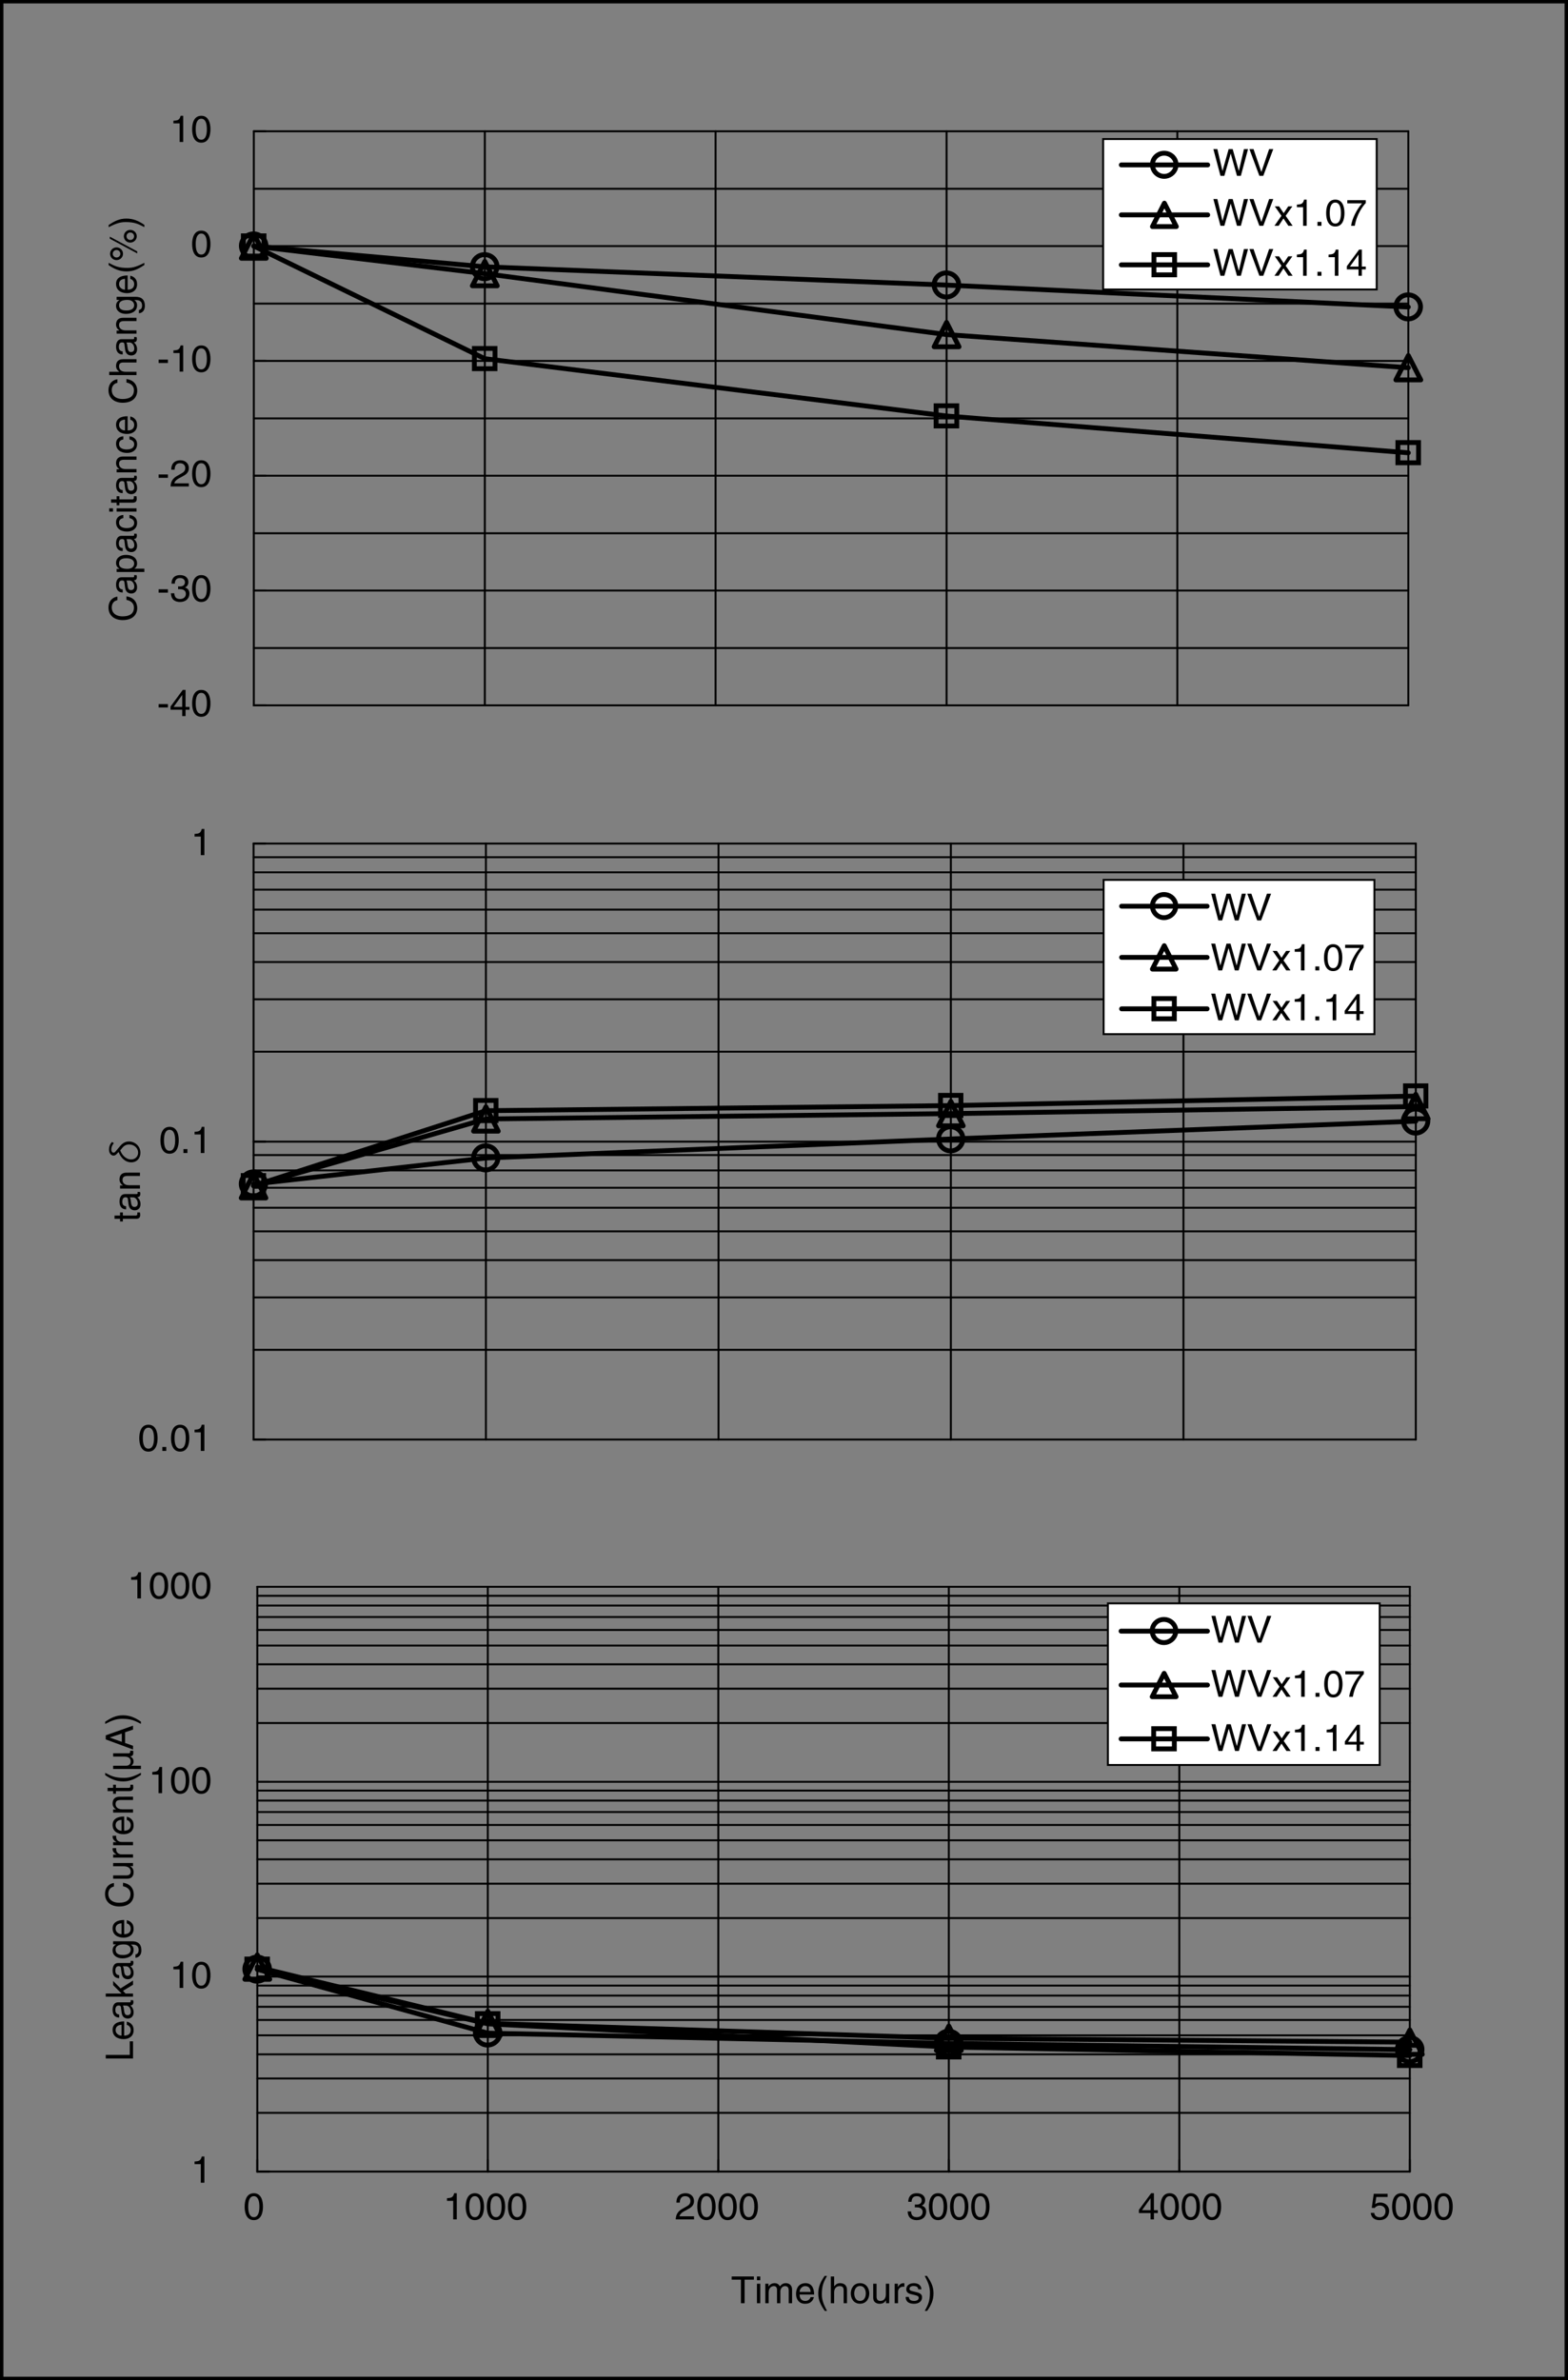 <?xml version="1.0" encoding="utf-8"?>
<!-- Generator: Adobe Illustrator 26.5.0, SVG Export Plug-In . SVG Version: 6.00 Build 0)  -->
<svg version="1.1" id="レイヤー_1" xmlns="http://www.w3.org/2000/svg" xmlns:xlink="http://www.w3.org/1999/xlink" x="0px"
	 y="0px" viewBox="0 0 278.905 423.291" style="enable-background:new 0 0 278.905 423.291;" xml:space="preserve">
<rect x="0" y="0" width="278.905" height="423.291" fill="#808080" stroke="none"/>
<style type="text/css">
	.st0{fill:none;stroke:#000000;stroke-width:0.344;stroke-linecap:round;stroke-linejoin:round;stroke-miterlimit:10;}
	.st1{fill:none;stroke:#000000;stroke-width:0.344;stroke-linecap:round;stroke-miterlimit:10;}
	.st2{fill:none;stroke:#000000;stroke-width:0.863;stroke-linecap:round;stroke-linejoin:round;stroke-miterlimit:10;}
	.st3{fill:none;stroke:#000000;stroke-width:0.863;stroke-linecap:round;stroke-miterlimit:10;}
	.st4{fill:#FFFFFF;}
	.st5{fill:none;stroke:#000000;stroke-width:0.609;}
</style>
<line class="st0" x1="45.147" y1="115.253" x2="250.504" y2="115.253"/>
<line class="st0" x1="45.147" y1="94.834" x2="250.504" y2="94.834"/>
<line class="st0" x1="45.147" y1="74.414" x2="250.504" y2="74.414"/>
<line class="st0" x1="45.147" y1="53.995" x2="250.504" y2="53.995"/>
<line class="st0" x1="45.147" y1="33.575" x2="250.504" y2="33.575"/>
<line class="st0" x1="45.147" y1="125.44" x2="250.504" y2="125.44"/>
<line class="st0" x1="45.147" y1="105.022" x2="250.504" y2="105.022"/>
<line class="st0" x1="45.147" y1="84.602" x2="250.504" y2="84.602"/>
<line class="st0" x1="45.147" y1="64.183" x2="250.504" y2="64.183"/>
<line class="st0" x1="45.147" y1="43.763" x2="250.504" y2="43.763"/>
<line class="st0" x1="45.147" y1="23.345" x2="250.504" y2="23.345"/>
<line class="st0" x1="86.236" y1="23.345" x2="86.236" y2="125.44"/>
<line class="st0" x1="127.281" y1="23.345" x2="127.281" y2="125.44"/>
<line class="st0" x1="168.37" y1="23.345" x2="168.37" y2="125.44"/>
<line class="st0" x1="209.415" y1="23.345" x2="209.415" y2="125.44"/>
<line class="st0" x1="250.504" y1="23.345" x2="250.504" y2="125.44"/>
<polyline class="st1" points="45.147,23.344 45.147,125.44 47.272,125.44 "/>
<line class="st1" x1="45.147" y1="105.022" x2="47.272" y2="105.022"/>
<line class="st1" x1="45.147" y1="84.602" x2="47.272" y2="84.602"/>
<line class="st1" x1="45.147" y1="64.183" x2="47.272" y2="64.183"/>
<line class="st1" x1="45.147" y1="43.763" x2="47.272" y2="43.763"/>
<line class="st1" x1="45.147" y1="23.344" x2="47.272" y2="23.344"/>
<polyline class="st2" points="45.147,43.763 86.236,47.449 168.37,50.7 250.504,54.602 "/>
<polyline class="st2" points="45.147,43.763 86.236,48.663 168.37,59.501 250.504,65.398 "/>
<polyline class="st2" points="45.147,43.763 86.236,63.792 168.37,73.982 250.504,80.527 "/>
<path class="st2" d="M47.316,43.721c0-1.171-1.018-2.126-2.214-2.126c-1.196,0-2.17,0.955-2.17,2.126c0,1.17,0.974,2.167,2.17,2.167
	C46.298,45.889,47.316,44.891,47.316,43.721z"/>
<path class="st2" d="M88.406,47.406c0-1.17-1.019-2.125-2.214-2.125c-1.196,0-2.17,0.955-2.17,2.125c0,1.17,0.974,2.166,2.17,2.166
	C87.387,49.572,88.406,48.576,88.406,47.406z"/>
<path class="st2" d="M170.538,50.657c0-1.171-1.017-2.125-2.213-2.125c-1.196,0-2.171,0.954-2.171,2.125
	c0,1.169,0.975,2.167,2.171,2.167C169.521,52.825,170.538,51.826,170.538,50.657z"/>
<path class="st2" d="M252.674,54.559c0-1.171-1.018-2.126-2.214-2.126c-1.195,0-2.169,0.955-2.169,2.126
	c0,1.17,0.974,2.167,2.169,2.167C251.655,56.727,252.674,55.73,252.674,54.559z"/>
<polygon class="st2" points="45.147,41.595 47.361,45.931 42.933,45.931 "/>
<polygon class="st2" points="86.236,46.495 88.45,50.83 84.022,50.83 "/>
<polygon class="st2" points="168.37,57.334 170.584,61.669 166.155,61.669 "/>
<polygon class="st2" points="250.504,63.229 252.717,67.565 248.29,67.565 "/>
<path class="st3" d="M84.377,65.571h3.675v-3.599h-3.675V65.571z M166.51,75.759h3.675V72.16h-3.675V75.759z M248.645,82.306h3.675
	v-3.599h-3.675V82.306z M43.287,45.542h3.675v-3.599h-3.675V45.542z"/>
<rect x="196.263" y="24.775" class="st4" width="48.617" height="26.705"/>
<rect x="196.22" y="24.732" class="st1" width="48.659" height="26.749"/>
<line class="st2" x1="199.453" y1="29.328" x2="214.816" y2="29.328"/>
<path class="st2" d="M209.194,29.284c0-1.128-0.974-2.038-2.125-2.038c-1.151,0-2.081,0.91-2.081,2.038
	c0,1.127,0.93,2.08,2.081,2.08C208.219,31.364,209.194,30.411,209.194,29.284z"/>
<line class="st2" x1="199.453" y1="38.215" x2="214.816" y2="38.215"/>
<polygon class="st2" points="207.113,36.133 209.238,40.295 204.987,40.295 "/>
<line class="st2" x1="199.453" y1="47.102" x2="214.816" y2="47.102"/>
<rect x="205.253" y="45.282" class="st3" width="3.675" height="3.597"/>
<line class="st1" x1="45.103" y1="240.059" x2="251.832" y2="240.059"/>
<line class="st1" x1="45.103" y1="230.739" x2="251.832" y2="230.739"/>
<line class="st1" x1="45.103" y1="224.106" x2="251.832" y2="224.106"/>
<line class="st1" x1="45.103" y1="218.991" x2="251.832" y2="218.991"/>
<line class="st1" x1="45.103" y1="214.785" x2="251.832" y2="214.785"/>
<line class="st1" x1="45.103" y1="211.23" x2="251.832" y2="211.23"/>
<line class="st1" x1="45.103" y1="208.152" x2="251.832" y2="208.152"/>
<line class="st1" x1="45.103" y1="205.419" x2="251.832" y2="205.419"/>
<line class="st1" x1="45.103" y1="187.039" x2="251.832" y2="187.039"/>
<line class="st1" x1="45.103" y1="177.719" x2="251.832" y2="177.719"/>
<line class="st1" x1="45.103" y1="171.089" x2="251.832" y2="171.089"/>
<line class="st1" x1="45.103" y1="165.974" x2="251.832" y2="165.974"/>
<line class="st1" x1="45.103" y1="161.768" x2="251.832" y2="161.768"/>
<line class="st1" x1="45.103" y1="158.215" x2="251.832" y2="158.215"/>
<line class="st1" x1="45.103" y1="155.138" x2="251.832" y2="155.138"/>
<line class="st1" x1="45.103" y1="152.45" x2="251.832" y2="152.45"/>
<line class="st1" x1="45.103" y1="256.013" x2="251.832" y2="256.013"/>
<line class="st1" x1="45.103" y1="203.036" x2="251.832" y2="203.036"/>
<line class="st1" x1="45.103" y1="150.022" x2="251.832" y2="150.022"/>
<line class="st1" x1="86.432" y1="150.022" x2="86.432" y2="256.013"/>
<line class="st1" x1="127.802" y1="150.022" x2="127.802" y2="256.013"/>
<line class="st1" x1="169.131" y1="150.022" x2="169.131" y2="256.013"/>
<line class="st1" x1="210.505" y1="150.022" x2="210.505" y2="256.013"/>
<line class="st1" x1="251.832" y1="150.022" x2="251.832" y2="256.013"/>
<polyline class="st1" points="45.103,150.022 45.103,256.013 47.206,256.013 "/>
<line class="st1" x1="45.103" y1="203.036" x2="47.206" y2="203.036"/>
<line class="st1" x1="45.103" y1="150.022" x2="47.206" y2="150.022"/>
<polyline class="st2" points="45.103,210.578 86.432,205.941 169.131,202.558 251.832,199.393 "/>
<polyline class="st2" points="45.103,210.882 86.432,199.004 169.131,198.05 251.832,196.793 "/>
<polyline class="st2" points="45.103,210.882 86.432,197.53 169.131,196.62 251.832,194.928 "/>
<path class="st2" d="M47.25,210.535c0-1.169-1.009-2.123-2.192-2.123s-2.148,0.954-2.148,2.123c0,1.172,0.965,2.17,2.148,2.17
	S47.25,211.707,47.25,210.535z"/>
<path class="st2" d="M88.578,205.898c0-1.17-1.008-2.125-2.191-2.125c-1.183,0-2.149,0.955-2.149,2.125s0.966,2.167,2.149,2.167
	C87.57,208.065,88.578,207.068,88.578,205.898z"/>
<path class="st2" d="M171.279,202.516c0-1.17-1.008-2.124-2.191-2.124s-2.148,0.954-2.148,2.124s0.964,2.169,2.148,2.169
	S171.279,203.686,171.279,202.516z"/>
<path class="st2" d="M253.98,199.351c0-1.17-1.009-2.124-2.192-2.124s-2.148,0.954-2.148,2.124c0,1.171,0.965,2.167,2.148,2.167
	S253.98,200.522,253.98,199.351z"/>
<polygon class="st2" points="45.103,208.716 47.294,213.052 42.911,213.052 "/>
<polygon class="st2" points="86.432,196.835 88.622,201.171 84.238,201.171 "/>
<polygon class="st2" points="169.131,195.883 171.323,200.219 166.94,200.219 "/>
<polygon class="st2" points="251.832,194.624 254.022,198.962 249.64,198.962 "/>
<path class="st3" d="M84.59,199.307h3.638v-3.597H84.59V199.307z M167.29,198.397h3.638V194.8h-3.638V198.397z M249.992,196.707
	h3.637v-3.599h-3.637V196.707z M43.263,212.661h3.637v-3.599h-3.637V212.661z"/>
<rect x="196.347" y="156.525" class="st4" width="48.122" height="27.394"/>
<rect x="196.304" y="156.481" class="st1" width="48.165" height="27.438"/>
<line class="st2" x1="199.503" y1="161.162" x2="214.712" y2="161.162"/>
<path class="st2" d="M209.145,161.119c0-1.127-0.965-2.036-2.104-2.036c-1.141,0-2.06,0.91-2.06,2.036c0,1.128,0.919,2.08,2.06,2.08
	C208.181,163.199,209.145,162.247,209.145,161.119z"/>
<line class="st2" x1="199.503" y1="170.265" x2="214.712" y2="170.265"/>
<polygon class="st2" points="207.086,168.184 209.189,172.346 204.981,172.346 "/>
<line class="st2" x1="199.503" y1="179.412" x2="214.712" y2="179.412"/>
<rect x="205.245" y="177.59" class="st3" width="3.637" height="3.597"/>
<line class="st1" x1="45.767" y1="375.755" x2="250.77" y2="375.755"/>
<line class="st1" x1="45.767" y1="369.64" x2="250.77" y2="369.64"/>
<line class="st1" x1="45.767" y1="365.35" x2="250.77" y2="365.35"/>
<line class="st1" x1="45.767" y1="361.968" x2="250.77" y2="361.968"/>
<line class="st1" x1="45.767" y1="359.238" x2="250.77" y2="359.238"/>
<line class="st1" x1="45.767" y1="356.896" x2="250.77" y2="356.896"/>
<line class="st1" x1="45.767" y1="354.902" x2="250.77" y2="354.902"/>
<line class="st1" x1="45.767" y1="353.125" x2="250.77" y2="353.125"/>
<line class="st1" x1="45.767" y1="341.116" x2="250.77" y2="341.116"/>
<line class="st1" x1="45.767" y1="335.003" x2="250.77" y2="335.003"/>
<line class="st1" x1="45.767" y1="330.668" x2="250.77" y2="330.668"/>
<line class="st1" x1="45.767" y1="327.287" x2="250.77" y2="327.287"/>
<line class="st1" x1="45.767" y1="324.555" x2="250.77" y2="324.555"/>
<line class="st1" x1="45.767" y1="322.257" x2="250.77" y2="322.257"/>
<line class="st1" x1="45.767" y1="320.22" x2="250.77" y2="320.22"/>
<line class="st1" x1="45.767" y1="318.442" x2="250.77" y2="318.442"/>
<line class="st1" x1="45.767" y1="306.433" x2="250.77" y2="306.433"/>
<line class="st1" x1="45.767" y1="300.32" x2="250.77" y2="300.32"/>
<line class="st1" x1="45.767" y1="295.985" x2="250.77" y2="295.985"/>
<line class="st1" x1="45.767" y1="292.647" x2="250.77" y2="292.647"/>
<line class="st1" x1="45.767" y1="289.873" x2="250.77" y2="289.873"/>
<line class="st1" x1="45.767" y1="287.575" x2="250.77" y2="287.575"/>
<line class="st1" x1="45.767" y1="285.536" x2="250.77" y2="285.536"/>
<line class="st1" x1="45.767" y1="283.803" x2="250.77" y2="283.803"/>
<line class="st1" x1="45.767" y1="351.52" x2="250.77" y2="351.52"/>
<line class="st1" x1="45.767" y1="316.881" x2="250.77" y2="316.881"/>
<line class="st1" x1="45.767" y1="282.199" x2="250.77" y2="282.199"/>
<line class="st1" x1="86.767" y1="282.199" x2="86.767" y2="386.201"/>
<line class="st1" x1="127.768" y1="282.199" x2="127.768" y2="386.201"/>
<line class="st1" x1="168.768" y1="282.199" x2="168.768" y2="386.201"/>
<line class="st1" x1="209.769" y1="282.199" x2="209.769" y2="386.201"/>
<line class="st1" x1="250.77" y1="282.199" x2="250.77" y2="386.201"/>
<polyline class="st1" points="45.767,282.199 45.767,386.201 47.892,386.201 "/>
<line class="st1" x1="45.767" y1="351.52" x2="47.892" y2="351.52"/>
<line class="st1" x1="45.767" y1="316.881" x2="47.892" y2="316.881"/>
<line class="st1" x1="45.767" y1="282.199" x2="47.892" y2="282.199"/>
<line class="st1" x1="45.767" y1="386.201" x2="250.77" y2="386.201"/>
<line class="st1" x1="45.767" y1="386.201" x2="45.767" y2="384.122"/>
<line class="st1" x1="86.767" y1="386.201" x2="86.767" y2="384.122"/>
<line class="st1" x1="127.768" y1="386.201" x2="127.768" y2="384.122"/>
<line class="st1" x1="168.768" y1="386.201" x2="168.768" y2="384.122"/>
<line class="st1" x1="209.769" y1="386.201" x2="209.769" y2="384.122"/>
<line class="st1" x1="250.77" y1="386.201" x2="250.77" y2="384.122"/>
<polyline class="st2" points="45.767,350.221 86.767,361.579 168.768,363.399 250.77,364.525 "/>
<polyline class="st2" points="45.767,349.829 86.767,359.845 168.768,362.489 250.77,363.183 "/>
<polyline class="st2" points="45.767,350.221 86.767,359.931 168.768,364.051 250.77,365.568 "/>
<path class="st2" d="M47.935,350.177c0-1.17-1.017-2.125-2.213-2.125c-1.196,0-2.171,0.955-2.171,2.125
	c0,1.17,0.975,2.167,2.171,2.167C46.918,352.344,47.935,351.347,47.935,350.177z"/>
<path class="st2" d="M88.937,361.535c0-1.171-1.018-2.125-2.215-2.125c-1.194,0-2.168,0.954-2.168,2.125
	c0,1.17,0.974,2.167,2.168,2.167C87.919,363.703,88.937,362.705,88.937,361.535z"/>
<path class="st2" d="M170.938,363.357c0-1.171-1.019-2.125-2.214-2.125c-1.196,0-2.17,0.954-2.17,2.125
	c0,1.168,0.974,2.167,2.17,2.167C169.92,365.524,170.938,364.525,170.938,363.357z"/>
<path class="st2" d="M252.939,364.482c0-1.17-1.02-2.124-2.215-2.124c-1.195,0-2.169,0.954-2.169,2.124
	c0,1.171,0.974,2.169,2.169,2.169C251.919,366.651,252.939,365.654,252.939,364.482z"/>
<polygon class="st2" points="45.767,347.662 47.979,351.998 43.551,351.998 "/>
<polygon class="st2" points="86.767,357.677 88.98,362.012 84.554,362.012 "/>
<polygon class="st2" points="168.768,360.322 170.983,364.658 166.555,364.658 "/>
<polygon class="st2" points="250.77,361.015 252.984,365.35 248.556,365.35 "/>
<path class="st3" d="M84.907,361.708h3.675v-3.599h-3.675V361.708z M166.909,365.827h3.675v-3.597h-3.675V365.827z M248.91,367.345
	h3.675v-3.598h-3.675V367.345z M43.907,351.998h3.675V348.4h-3.675V351.998z"/>
<rect x="197.106" y="285.191" class="st4" width="48.306" height="28.7"/>
<rect x="197.06" y="285.147" class="st1" width="48.351" height="28.743"/>
<line class="st2" x1="199.408" y1="290.089" x2="214.773" y2="290.089"/>
<path class="st2" d="M209.149,290.045c0-1.127-0.974-2.038-2.125-2.038s-2.081,0.911-2.081,2.038c0,1.127,0.93,2.08,2.081,2.08
	S209.149,291.172,209.149,290.045z"/>
<line class="st2" x1="199.408" y1="299.67" x2="214.773" y2="299.67"/>
<polygon class="st2" points="207.068,297.588 209.194,301.752 204.943,301.752 "/>
<line class="st2" x1="199.408" y1="309.251" x2="214.773" y2="309.251"/>
<rect x="205.207" y="307.431" class="st3" width="3.675" height="3.597"/>
<g>
	<path d="M20.886,106.729c-0.852,0.179-1.007,0.874-1.007,1.331c0,0.861,0.649,1.556,1.926,1.556c1.143,0,2.021-0.397,2.021-1.576
		c0-0.417-0.203-1.139-1.332-1.357v-0.623c1.832,0.265,1.913,1.722,1.913,2.08c0,1.079-0.716,2.139-2.582,2.139
		c-1.494,0-2.528-0.834-2.528-2.218c0-1.225,0.777-1.861,1.588-1.954V106.729z"/>
	<path d="M21.819,105.377c-0.845-0.026-1.176-0.576-1.176-1.43c0-0.278,0.081-1.285,0.987-1.285h2.035
		c0.149,0,0.209-0.073,0.209-0.192c0-0.053-0.013-0.125-0.027-0.192h0.433c0.027,0.099,0.067,0.186,0.067,0.318
		c0,0.517-0.27,0.596-0.541,0.616c0.25,0.225,0.575,0.576,0.575,1.252c0,0.636-0.413,1.086-1.021,1.086
		c-0.297,0-0.987-0.086-1.108-1.053l-0.122-0.96c-0.014-0.139-0.068-0.305-0.419-0.305c-0.372,0-0.574,0.265-0.574,0.814
		c0,0.662,0.412,0.755,0.683,0.795V105.377z M22.475,103.245c0.074,0.093,0.128,0.238,0.223,0.96
		c0.041,0.285,0.128,0.742,0.574,0.742c0.385,0,0.615-0.192,0.615-0.629c0-0.543-0.358-1.073-0.832-1.073H22.475z"/>
	<path d="M20.744,101.721v-0.549h0.5v-0.013c-0.203-0.139-0.602-0.404-0.602-1.033c0-0.92,0.771-1.444,1.764-1.444
		c0.845,0,1.974,0.344,1.974,1.523c0,0.463-0.223,0.768-0.473,0.92v0.013h1.771v0.583H20.744z M23.867,100.218
		c0-0.636-0.588-0.934-1.366-0.934c-0.453,0-1.325,0.046-1.325,0.947c0,0.841,0.926,0.934,1.5,0.934
		C23.617,101.165,23.867,100.589,23.867,100.218z"/>
	<path d="M21.819,98.012c-0.845-0.026-1.176-0.576-1.176-1.43c0-0.278,0.081-1.285,0.987-1.285h2.035
		c0.149,0,0.209-0.073,0.209-0.192c0-0.053-0.013-0.125-0.027-0.192h0.433c0.027,0.099,0.067,0.186,0.067,0.318
		c0,0.517-0.27,0.596-0.541,0.616c0.25,0.225,0.575,0.576,0.575,1.252c0,0.636-0.413,1.086-1.021,1.086
		c-0.297,0-0.987-0.086-1.108-1.053l-0.122-0.96c-0.014-0.139-0.068-0.305-0.419-0.305c-0.372,0-0.574,0.265-0.574,0.814
		c0,0.662,0.412,0.755,0.683,0.795V98.012z M22.475,95.88c0.074,0.093,0.128,0.238,0.223,0.96c0.041,0.285,0.128,0.742,0.574,0.742
		c0.385,0,0.615-0.192,0.615-0.629c0-0.543-0.358-1.073-0.832-1.073H22.475z"/>
	<path d="M21.934,92.144c-0.473,0.073-0.757,0.331-0.757,0.821c0,0.722,0.703,0.954,1.332,0.954c0.608,0,1.359-0.146,1.359-0.947
		c0-0.391-0.298-0.729-0.838-0.828v-0.563c0.561,0.06,1.352,0.397,1.352,1.411c0,0.973-0.75,1.549-1.771,1.549
		c-1.095,0-1.967-0.517-1.967-1.662c0-0.907,0.676-1.251,1.291-1.298V92.144z"/>
	<path d="M20.102,90.985h-0.676v-0.583h0.676V90.985z M24.279,90.402v0.583h-3.535v-0.583H24.279z"/>
	<path d="M21.237,88.813h2.298c0.277,0,0.277-0.232,0.277-0.351v-0.206h0.466c0.021,0.212,0.047,0.377,0.047,0.438
		c0,0.576-0.331,0.702-0.757,0.702h-2.332v0.47h-0.493v-0.47h-0.987v-0.583h0.987v-0.557h0.493V88.813z"/>
	<path d="M21.819,87.706c-0.845-0.026-1.176-0.576-1.176-1.43c0-0.278,0.081-1.285,0.987-1.285h2.035
		c0.149,0,0.209-0.073,0.209-0.192c0-0.053-0.013-0.125-0.027-0.192h0.433c0.027,0.099,0.067,0.186,0.067,0.318
		c0,0.517-0.27,0.596-0.541,0.616c0.25,0.225,0.575,0.576,0.575,1.252c0,0.636-0.413,1.086-1.021,1.086
		c-0.297,0-0.987-0.086-1.108-1.053l-0.122-0.96c-0.014-0.139-0.068-0.305-0.419-0.305c-0.372,0-0.574,0.265-0.574,0.814
		c0,0.662,0.412,0.755,0.683,0.795V87.706z M22.475,85.574c0.074,0.093,0.128,0.238,0.223,0.96c0.041,0.285,0.128,0.742,0.574,0.742
		c0.385,0,0.615-0.192,0.615-0.629c0-0.543-0.358-1.073-0.832-1.073H22.475z"/>
	<path d="M24.279,81.183v0.583h-2.177c-0.615,0-0.926,0.172-0.926,0.742c0,0.331,0.216,0.914,1.176,0.914h1.926v0.583h-3.535v-0.549
		h0.5v-0.013c-0.189-0.126-0.602-0.451-0.602-1.046c0-0.537,0.223-1.212,1.23-1.212H24.279z"/>
	<path d="M21.934,78.156c-0.473,0.073-0.757,0.331-0.757,0.821c0,0.722,0.703,0.954,1.332,0.954c0.608,0,1.359-0.146,1.359-0.947
		c0-0.391-0.298-0.729-0.838-0.828v-0.563c0.561,0.06,1.352,0.397,1.352,1.411c0,0.973-0.75,1.549-1.771,1.549
		c-1.095,0-1.967-0.517-1.967-1.662c0-0.907,0.676-1.251,1.291-1.298V78.156z"/>
	<path d="M23.171,74.069c0.169,0.02,0.669,0.179,0.966,0.616c0.108,0.159,0.244,0.384,0.244,0.94c0,0.974-0.75,1.55-1.771,1.55
		c-1.095,0-1.967-0.517-1.967-1.663c0-1,0.811-1.49,2.062-1.49v2.53c0.737,0,1.163-0.338,1.163-1.007
		c0-0.55-0.433-0.874-0.696-0.894V74.069z M22.231,74.626c-0.547,0.033-1.054,0.258-1.054,0.967c0,0.537,0.507,0.96,1.054,0.96
		V74.626z"/>
	<path d="M20.886,68.075c-0.852,0.179-1.007,0.874-1.007,1.331c0,0.861,0.649,1.556,1.926,1.556c1.143,0,2.021-0.397,2.021-1.576
		c0-0.417-0.203-1.139-1.332-1.357v-0.623c1.832,0.265,1.913,1.722,1.913,2.08c0,1.079-0.716,2.139-2.582,2.139
		c-1.494,0-2.528-0.834-2.528-2.218c0-1.225,0.777-1.861,1.588-1.954V68.075z"/>
	<path d="M24.279,63.882v0.583h-2.312c-0.479,0-0.791,0.133-0.791,0.689c0,0.477,0.284,0.967,1.176,0.967h1.926v0.583h-4.854v-0.583
		h1.792v-0.013c-0.223-0.166-0.575-0.457-0.575-1.013c0-0.537,0.223-1.212,1.23-1.212H24.279z"/>
	<path d="M21.819,63.041c-0.845-0.026-1.176-0.576-1.176-1.43c0-0.278,0.081-1.285,0.987-1.285h2.035
		c0.149,0,0.209-0.073,0.209-0.192c0-0.053-0.013-0.126-0.027-0.192h0.433c0.027,0.099,0.067,0.186,0.067,0.318
		c0,0.517-0.27,0.596-0.541,0.616c0.25,0.225,0.575,0.576,0.575,1.251c0,0.636-0.413,1.086-1.021,1.086
		c-0.297,0-0.987-0.086-1.108-1.053L22.13,61.2c-0.014-0.139-0.068-0.305-0.419-0.305c-0.372,0-0.574,0.265-0.574,0.814
		c0,0.662,0.412,0.755,0.683,0.795V63.041z M22.475,60.908c0.074,0.093,0.128,0.238,0.223,0.96c0.041,0.285,0.128,0.742,0.574,0.742
		c0.385,0,0.615-0.192,0.615-0.629c0-0.543-0.358-1.073-0.832-1.073H22.475z"/>
	<path d="M24.279,56.517V57.1h-2.177c-0.615,0-0.926,0.172-0.926,0.742c0,0.331,0.216,0.914,1.176,0.914h1.926v0.583h-3.535v-0.549
		h0.5v-0.013c-0.189-0.126-0.602-0.451-0.602-1.046c0-0.537,0.223-1.212,1.23-1.212H24.279z"/>
	<path d="M23.989,52.781c0.507,0,1.778,0.007,1.778,1.609c0,0.411-0.115,1.212-1.055,1.325v-0.583
		c0.561-0.106,0.561-0.643,0.561-0.781c0-0.967-0.764-0.987-1.196-0.987H23.88c0.284,0.166,0.5,0.47,0.5,0.934
		c0,1.179-1.129,1.523-1.974,1.523c-0.994,0-1.764-0.523-1.764-1.443c0-0.629,0.406-0.901,0.622-1.046h-0.521v-0.55H23.989z
		 M23.867,54.285c0-0.371-0.25-0.947-1.19-0.947c-0.575,0-1.5,0.092-1.5,0.934c0,0.9,0.872,0.947,1.325,0.947
		C23.279,55.218,23.867,54.921,23.867,54.285z"/>
	<path d="M23.171,49.033c0.169,0.02,0.669,0.179,0.966,0.616c0.108,0.159,0.244,0.384,0.244,0.94c0,0.974-0.75,1.549-1.771,1.549
		c-1.095,0-1.967-0.516-1.967-1.662c0-1,0.811-1.49,2.062-1.49v2.53c0.737,0,1.163-0.338,1.163-1.007
		c0-0.55-0.433-0.874-0.696-0.894V49.033z M22.231,49.589c-0.547,0.033-1.054,0.258-1.054,0.967c0,0.537,0.507,0.96,1.054,0.96
		V49.589z"/>
	<path d="M19.325,46.747c1.082,0.563,1.73,0.901,3.353,0.901c1.115,0,1.94-0.377,3.001-0.907v0.391
		c-1.055,0.688-1.899,1.139-3.164,1.139c-1.19,0-2.15-0.404-3.19-1.119V46.747z"/>
	<path d="M24.408,44.707v0.358l-4.88-2.616v-0.364L24.408,44.707z M19.581,45.125c0-0.616,0.507-1.126,1.142-1.126
		s1.156,0.503,1.156,1.126s-0.507,1.132-1.156,1.132C20.081,46.257,19.581,45.747,19.581,45.125z M21.406,45.131
		c0-0.384-0.311-0.668-0.683-0.668c-0.378,0-0.669,0.298-0.669,0.662c0,0.377,0.304,0.669,0.669,0.669
		C21.143,45.794,21.406,45.482,21.406,45.131z M22.028,42.012c0-0.616,0.507-1.126,1.143-1.126c0.635,0,1.156,0.503,1.156,1.126
		c0,0.622-0.507,1.132-1.156,1.132C22.528,43.145,22.028,42.634,22.028,42.012z M23.853,42.019c0-0.384-0.311-0.669-0.683-0.669
		c-0.379,0-0.669,0.298-0.669,0.663c0,0.377,0.304,0.668,0.669,0.668C23.59,42.681,23.853,42.37,23.853,42.019z"/>
	<path d="M25.679,40.395c-1.082-0.562-1.73-0.9-3.353-0.9c-1.115,0-1.94,0.377-3.001,0.907v-0.391
		c1.054-0.689,1.899-1.139,3.163-1.139c1.19,0,2.15,0.404,3.191,1.119V40.395z"/>
</g>
<g>
	<path d="M21.852,216.178h2.298c0.277,0,0.277-0.232,0.277-0.351v-0.206h0.466c0.021,0.212,0.047,0.378,0.047,0.438
		c0,0.576-0.331,0.702-0.757,0.702h-2.332v0.47h-0.493v-0.47h-0.987v-0.583h0.987v-0.557h0.493V216.178z"/>
	<path d="M22.434,215.072c-0.845-0.026-1.176-0.576-1.176-1.43c0-0.278,0.081-1.285,0.987-1.285h2.035
		c0.149,0,0.209-0.073,0.209-0.192c0-0.053-0.013-0.126-0.027-0.192h0.433c0.027,0.099,0.067,0.186,0.067,0.318
		c0,0.517-0.27,0.596-0.541,0.616c0.25,0.225,0.575,0.576,0.575,1.251c0,0.636-0.413,1.086-1.021,1.086
		c-0.297,0-0.987-0.086-1.108-1.053l-0.122-0.96c-0.014-0.139-0.068-0.305-0.419-0.305c-0.372,0-0.574,0.265-0.574,0.814
		c0,0.662,0.412,0.755,0.683,0.795V215.072z M23.09,212.94c0.074,0.093,0.128,0.238,0.223,0.96c0.041,0.285,0.128,0.742,0.574,0.742
		c0.385,0,0.615-0.192,0.615-0.629c0-0.543-0.358-1.073-0.832-1.073H23.09z"/>
	<path d="M24.894,208.548v0.583h-2.177c-0.615,0-0.926,0.172-0.926,0.742c0,0.331,0.216,0.914,1.176,0.914h1.926v0.583h-3.535
		v-0.549h0.5v-0.013c-0.189-0.126-0.602-0.451-0.602-1.046c0-0.537,0.223-1.212,1.23-1.212H24.894z"/>
	<path d="M20.906,205.065c-0.223,0.258-0.412,0.45-0.716,0.45c-0.379,0-0.798-0.371-0.798-1.06c0-0.708,0.304-1.139,0.548-1.371
		l0.304,0.231c-0.236,0.252-0.446,0.643-0.446,1.113c0,0.371,0.183,0.569,0.392,0.569c0.203,0,0.317-0.146,0.635-0.537l0.514-0.609
		c0.385-0.47,0.879-0.848,1.602-0.848c0.98,0,2.035,0.755,2.035,2.02c0,0.934-0.615,1.689-1.636,1.689
		c-1.122,0-1.893-0.901-2.237-1.821h-0.034L20.906,205.065z M21.379,204.588c0.297,0.768,0.96,1.609,1.947,1.609
		c0.825,0,1.244-0.616,1.244-1.212c0-0.795-0.683-1.45-1.595-1.45c-0.486,0-0.892,0.172-1.277,0.669L21.379,204.588z"/>
</g>
<g>
	<path d="M23.081,365.445v-2.411h0.582v3.054h-4.854v-0.643H23.081z"/>
	<path d="M22.555,359.537c0.169,0.021,0.669,0.179,0.966,0.616c0.108,0.159,0.244,0.384,0.244,0.94c0,0.974-0.75,1.55-1.771,1.55
		c-1.095,0-1.967-0.517-1.967-1.662c0-1,0.811-1.49,2.062-1.49v2.529c0.737,0,1.163-0.338,1.163-1.006
		c0-0.55-0.433-0.875-0.696-0.895V359.537z M21.615,360.093c-0.547,0.033-1.054,0.258-1.054,0.967c0,0.536,0.507,0.96,1.054,0.96
		V360.093z"/>
	<path d="M21.203,358.815c-0.845-0.027-1.176-0.576-1.176-1.431c0-0.278,0.081-1.285,0.987-1.285h2.035
		c0.149,0,0.209-0.072,0.209-0.191c0-0.054-0.013-0.126-0.027-0.192h0.433c0.027,0.1,0.067,0.186,0.067,0.317
		c0,0.517-0.27,0.597-0.541,0.616c0.25,0.226,0.575,0.576,0.575,1.252c0,0.636-0.413,1.086-1.021,1.086
		c-0.297,0-0.987-0.086-1.108-1.053l-0.122-0.961c-0.014-0.139-0.068-0.305-0.419-0.305c-0.372,0-0.574,0.266-0.574,0.815
		c0,0.662,0.412,0.755,0.683,0.794V358.815z M21.858,356.682c0.074,0.093,0.128,0.238,0.223,0.96
		c0.041,0.285,0.128,0.742,0.574,0.742c0.385,0,0.615-0.192,0.615-0.629c0-0.544-0.358-1.073-0.832-1.073H21.858z"/>
	<path d="M23.663,352.225v0.748l-1.785,1.079l0.446,0.483h1.338v0.563h-4.854v-0.563h2.812l-1.494-1.49v-0.741l1.318,1.324
		L23.663,352.225z"/>
	<path d="M21.203,351.821c-0.845-0.027-1.176-0.576-1.176-1.431c0-0.278,0.081-1.285,0.987-1.285h2.035
		c0.149,0,0.209-0.072,0.209-0.191c0-0.054-0.013-0.126-0.027-0.192h0.433c0.027,0.1,0.067,0.186,0.067,0.317
		c0,0.517-0.27,0.597-0.541,0.616c0.25,0.226,0.575,0.576,0.575,1.252c0,0.636-0.413,1.086-1.021,1.086
		c-0.297,0-0.987-0.086-1.108-1.053l-0.122-0.961c-0.014-0.139-0.068-0.305-0.419-0.305c-0.372,0-0.574,0.266-0.574,0.815
		c0,0.662,0.412,0.755,0.683,0.794V351.821z M21.858,349.688c0.074,0.093,0.128,0.238,0.223,0.96
		c0.041,0.285,0.128,0.742,0.574,0.742c0.385,0,0.615-0.192,0.615-0.629c0-0.544-0.358-1.073-0.832-1.073H21.858z"/>
	<path d="M23.372,345.244c0.507,0,1.778,0.007,1.778,1.609c0,0.41-0.115,1.212-1.055,1.324v-0.583
		c0.561-0.105,0.561-0.642,0.561-0.781c0-0.967-0.764-0.986-1.196-0.986h-0.196c0.284,0.165,0.5,0.47,0.5,0.934
		c0,1.179-1.129,1.523-1.974,1.523c-0.994,0-1.764-0.523-1.764-1.444c0-0.629,0.406-0.9,0.622-1.046h-0.521v-0.55H23.372z
		 M23.251,346.747c0-0.37-0.25-0.946-1.19-0.946c-0.575,0-1.5,0.093-1.5,0.934c0,0.9,0.872,0.947,1.325,0.947
		C22.663,347.681,23.251,347.383,23.251,346.747z"/>
	<path d="M22.555,341.495c0.169,0.021,0.669,0.179,0.966,0.616c0.108,0.159,0.244,0.384,0.244,0.94c0,0.974-0.75,1.55-1.771,1.55
		c-1.095,0-1.967-0.517-1.967-1.662c0-1,0.811-1.49,2.062-1.49v2.529c0.737,0,1.163-0.338,1.163-1.006
		c0-0.55-0.433-0.875-0.696-0.895V341.495z M21.615,342.051c-0.547,0.033-1.054,0.258-1.054,0.967c0,0.536,0.507,0.96,1.054,0.96
		V342.051z"/>
	<path d="M20.269,335.502c-0.852,0.179-1.007,0.874-1.007,1.331c0,0.86,0.649,1.557,1.926,1.557c1.143,0,2.021-0.397,2.021-1.576
		c0-0.418-0.203-1.14-1.332-1.358v-0.622c1.832,0.265,1.913,1.722,1.913,2.079c0,1.08-0.716,2.14-2.582,2.14
		c-1.494,0-2.528-0.835-2.528-2.219c0-1.226,0.777-1.861,1.588-1.954V335.502z"/>
	<path d="M23.663,331.872h-0.514l-0.014,0.013c0.413,0.245,0.629,0.543,0.629,1.1c0,0.51-0.25,1.126-1.095,1.126h-2.542v-0.583
		h2.345c0.582,0,0.778-0.291,0.778-0.669c0-0.734-0.663-0.953-1.176-0.953h-1.947v-0.583h3.535V331.872z"/>
	<path d="M23.663,329.785v0.583h-3.535v-0.55h0.588v-0.014c-0.412-0.231-0.689-0.536-0.689-0.973c0-0.073,0.007-0.106,0.021-0.152
		h0.615v0.218c0,0.543,0.433,0.888,0.946,0.888H23.663z"/>
	<path d="M23.663,327.58v0.583h-3.535v-0.55h0.588v-0.014c-0.412-0.231-0.689-0.536-0.689-0.973c0-0.073,0.007-0.106,0.021-0.152
		h0.615v0.218c0,0.543,0.433,0.888,0.946,0.888H23.663z"/>
	<path d="M22.555,323.096c0.169,0.021,0.669,0.179,0.966,0.616c0.108,0.159,0.244,0.384,0.244,0.94c0,0.974-0.75,1.55-1.771,1.55
		c-1.095,0-1.967-0.517-1.967-1.662c0-1,0.811-1.49,2.062-1.49v2.529c0.737,0,1.163-0.338,1.163-1.006
		c0-0.55-0.433-0.875-0.696-0.895V323.096z M21.615,323.653c-0.547,0.033-1.054,0.258-1.054,0.967c0,0.536,0.507,0.96,1.054,0.96
		V323.653z"/>
	<path d="M23.663,319.533v0.583h-2.177c-0.615,0-0.926,0.172-0.926,0.742c0,0.331,0.216,0.913,1.176,0.913h1.926v0.583h-3.535v-0.55
		h0.5v-0.013c-0.189-0.126-0.602-0.45-0.602-1.047c0-0.536,0.223-1.212,1.23-1.212H23.663z"/>
	<path d="M20.621,317.957h2.298c0.277,0,0.277-0.231,0.277-0.352V317.4h0.466c0.021,0.212,0.047,0.378,0.047,0.438
		c0,0.576-0.331,0.702-0.757,0.702h-2.332v0.47h-0.493v-0.47h-0.987v-0.583h0.987V317.4h0.493V317.957z"/>
	<path d="M18.708,315.288c1.082,0.563,1.73,0.9,3.353,0.9c1.115,0,1.94-0.377,3.001-0.907v0.392
		c-1.055,0.688-1.899,1.139-3.164,1.139c-1.19,0-2.15-0.404-3.19-1.119V315.288z"/>
	<path d="M23.71,311.732c0,0.403-0.142,0.576-0.582,0.643c0.352,0.139,0.629,0.391,0.629,0.92c0,0.352-0.216,0.616-0.419,0.729
		h1.724v0.583h-4.935v-0.583h2.305c0.582,0,0.812-0.384,0.812-0.762c0-0.629-0.446-0.867-1.163-0.867h-1.954v-0.583h2.582
		c0.291,0,0.453-0.033,0.453-0.252c0-0.099-0.021-0.205-0.021-0.205h0.541C23.684,311.354,23.71,311.553,23.71,311.732z"/>
	<path d="M22.25,309.976l1.413,0.497v0.662l-4.854-1.788v-0.729l4.854-1.722v0.702l-1.413,0.47V309.976z M21.669,308.301
		l-2.136,0.701v0.014l2.136,0.762V308.301z"/>
	<path d="M25.062,306.579c-1.082-0.563-1.73-0.901-3.353-0.901c-1.115,0-1.94,0.378-3.001,0.907v-0.391
		c1.054-0.688,1.899-1.139,3.163-1.139c1.19,0,2.15,0.404,3.191,1.119V306.579z"/>
</g>
<g>
	<path d="M130.148,404.855h3.941v0.569h-1.643v4.186h-0.656v-4.186h-1.643V404.855z"/>
	<path d="M134.64,405.517v-0.662h0.595v0.662H134.64z M135.235,409.61h-0.595v-3.464h0.595V409.61z"/>
	<path d="M136.128,406.146h0.561v0.49h0.014c0.128-0.186,0.433-0.589,1.068-0.589s0.838,0.377,0.939,0.562
		c0.297-0.324,0.534-0.562,1.082-0.562c0.379,0,1.095,0.191,1.095,1.165v2.397h-0.595v-2.238c0-0.477-0.148-0.802-0.655-0.802
		c-0.5,0-0.832,0.464-0.832,0.928v2.112h-0.595v-2.397c0-0.291-0.115-0.643-0.554-0.643c-0.338,0-0.933,0.212-0.933,1.152v1.888
		h-0.595V406.146z"/>
	<path d="M144.764,408.524c-0.021,0.165-0.183,0.655-0.628,0.947c-0.163,0.105-0.393,0.238-0.96,0.238
		c-0.994,0-1.582-0.735-1.582-1.735c0-1.073,0.527-1.927,1.696-1.927c1.021,0,1.521,0.794,1.521,2.02h-2.582
		c0,0.722,0.345,1.139,1.027,1.139c0.561,0,0.892-0.424,0.912-0.682H144.764z M144.197,407.603
		c-0.034-0.536-0.264-1.033-0.987-1.033c-0.547,0-0.979,0.497-0.979,1.033H144.197z"/>
	<path d="M147.099,404.755c-0.575,1.06-0.92,1.695-0.92,3.285c0,1.093,0.386,1.9,0.927,2.94h-0.399
		c-0.703-1.033-1.162-1.861-1.162-3.1c0-1.165,0.412-2.105,1.142-3.126H147.099z"/>
	<path d="M150.657,409.61h-0.595v-2.265c0-0.471-0.136-0.775-0.703-0.775c-0.487,0-0.987,0.278-0.987,1.152v1.888h-0.595v-4.755
		h0.595v1.755h0.014c0.169-0.219,0.466-0.562,1.034-0.562c0.548,0,1.237,0.218,1.237,1.205V409.61z"/>
	<path d="M152.977,406.047c1.129,0,1.643,0.934,1.643,1.827c0,0.895-0.514,1.828-1.643,1.828s-1.643-0.934-1.643-1.828
		C151.334,406.981,151.848,406.047,152.977,406.047z M152.977,409.2c0.852,0,1.027-0.861,1.027-1.325
		c0-0.463-0.176-1.324-1.027-1.324s-1.027,0.861-1.027,1.324C151.95,408.339,152.125,409.2,152.977,409.2z"/>
	<path d="M157.603,409.61v-0.503l-0.014-0.014c-0.25,0.404-0.554,0.616-1.122,0.616c-0.521,0-1.148-0.245-1.148-1.073v-2.49h0.595
		v2.298c0,0.57,0.297,0.762,0.683,0.762c0.75,0,0.974-0.648,0.974-1.152v-1.907h0.595v3.464H157.603z"/>
	<path d="M159.735,409.61h-0.595v-3.464h0.561v0.576h0.014c0.237-0.403,0.548-0.675,0.994-0.675c0.074,0,0.108,0.006,0.155,0.02
		v0.603h-0.223c-0.555,0-0.906,0.424-0.906,0.927V409.61z"/>
	<path d="M163.32,407.133c-0.007-0.219-0.088-0.583-0.839-0.583c-0.182,0-0.702,0.06-0.702,0.49c0,0.284,0.182,0.351,0.642,0.464
		l0.595,0.146c0.737,0.179,0.994,0.443,0.994,0.914c0,0.715-0.602,1.146-1.399,1.146c-1.399,0-1.501-0.795-1.521-1.212h0.574
		c0.021,0.271,0.102,0.708,0.939,0.708c0.426,0,0.812-0.165,0.812-0.549c0-0.278-0.196-0.371-0.703-0.497l-0.689-0.166
		c-0.494-0.119-0.818-0.364-0.818-0.841c0-0.762,0.643-1.105,1.339-1.105c1.264,0,1.352,0.914,1.352,1.086H163.32z"/>
	<path d="M164.491,410.981c0.575-1.06,0.92-1.695,0.92-3.285c0-1.093-0.386-1.9-0.927-2.94h0.399c0.703,1.033,1.162,1.861,1.162,3.1
		c0,1.165-0.412,2.105-1.142,3.126H164.491z"/>
</g>
<g>
	<path d="M45.146,394.833c-1.366,0-1.629-1.424-1.629-2.391s0.264-2.391,1.629-2.391c1.365,0,1.629,1.424,1.629,2.391
		S46.511,394.833,45.146,394.833z M45.146,390.575c-0.683,0-0.994,0.701-0.994,1.867c0,1.165,0.311,1.867,0.994,1.867
		c0.683,0,0.994-0.702,0.994-1.867C46.14,391.276,45.829,390.575,45.146,390.575z"/>
	<path d="M81.248,394.707h-0.635v-3.305h-1.109v-0.464c0.771-0.053,1.088-0.125,1.278-0.887h0.466V394.707z"/>
	<path d="M84.462,394.833c-1.366,0-1.629-1.424-1.629-2.391s0.264-2.391,1.629-2.391c1.365,0,1.629,1.424,1.629,2.391
		S85.827,394.833,84.462,394.833z M84.462,390.575c-0.683,0-0.994,0.701-0.994,1.867c0,1.165,0.311,1.867,0.994,1.867
		c0.683,0,0.994-0.702,0.994-1.867C85.455,391.276,85.144,390.575,84.462,390.575z"/>
	<path d="M88.223,394.833c-1.366,0-1.629-1.424-1.629-2.391s0.264-2.391,1.629-2.391c1.365,0,1.629,1.424,1.629,2.391
		S89.588,394.833,88.223,394.833z M88.223,390.575c-0.683,0-0.994,0.701-0.994,1.867c0,1.165,0.311,1.867,0.994,1.867
		c0.683,0,0.994-0.702,0.994-1.867C89.217,391.276,88.906,390.575,88.223,390.575z"/>
	<path d="M91.984,394.833c-1.366,0-1.629-1.424-1.629-2.391s0.264-2.391,1.629-2.391c1.365,0,1.629,1.424,1.629,2.391
		S93.35,394.833,91.984,394.833z M91.984,390.575c-0.683,0-0.994,0.701-0.994,1.867c0,1.165,0.311,1.867,0.994,1.867
		c0.683,0,0.994-0.702,0.994-1.867C92.978,391.276,92.667,390.575,91.984,390.575z"/>
	<path d="M120.315,391.72c0-1.517,1.129-1.669,1.643-1.669c0.825,0,1.487,0.523,1.487,1.391c0,0.834-0.561,1.186-1.271,1.556
		l-0.493,0.266c-0.649,0.351-0.791,0.715-0.818,0.894h2.583v0.55h-3.251c0.034-0.967,0.48-1.483,1.115-1.848l0.629-0.357
		c0.507-0.285,0.872-0.477,0.872-1.086c0-0.371-0.243-0.841-0.939-0.841c-0.899,0-0.939,0.82-0.96,1.146H120.315z"/>
	<path d="M125.659,394.833c-1.366,0-1.629-1.424-1.629-2.391s0.264-2.391,1.629-2.391c1.365,0,1.629,1.424,1.629,2.391
		S127.024,394.833,125.659,394.833z M125.659,390.575c-0.683,0-0.994,0.701-0.994,1.867c0,1.165,0.311,1.867,0.994,1.867
		c0.683,0,0.994-0.702,0.994-1.867C126.652,391.276,126.341,390.575,125.659,390.575z"/>
	<path d="M129.42,394.833c-1.366,0-1.629-1.424-1.629-2.391s0.264-2.391,1.629-2.391c1.365,0,1.629,1.424,1.629,2.391
		S130.785,394.833,129.42,394.833z M129.42,390.575c-0.683,0-0.994,0.701-0.994,1.867c0,1.165,0.311,1.867,0.994,1.867
		c0.683,0,0.994-0.702,0.994-1.867C130.413,391.276,130.102,390.575,129.42,390.575z"/>
	<path d="M133.181,394.833c-1.366,0-1.629-1.424-1.629-2.391s0.264-2.391,1.629-2.391c1.365,0,1.629,1.424,1.629,2.391
		S134.546,394.833,133.181,394.833z M133.181,390.575c-0.683,0-0.994,0.701-0.994,1.867c0,1.165,0.311,1.867,0.994,1.867
		c0.683,0,0.994-0.702,0.994-1.867C134.175,391.276,133.864,390.575,133.181,390.575z"/>
	<path d="M162.728,392.057c0.102,0.007,0.21,0.014,0.312,0.014c0.46,0,0.905-0.179,0.905-0.762c0-0.278-0.169-0.734-0.878-0.734
		c-0.846,0-0.899,0.675-0.927,0.999h-0.581c0-0.682,0.284-1.522,1.534-1.522c0.92,0,1.467,0.517,1.467,1.225
		c0,0.597-0.352,0.881-0.608,0.961v0.013c0.46,0.146,0.791,0.464,0.791,1.086c0,0.762-0.5,1.497-1.71,1.497
		c-0.352,0-0.649-0.086-0.879-0.205c-0.527-0.271-0.669-0.809-0.71-1.345h0.615c0.021,0.438,0.129,1.026,1.015,1.026
		c0.607,0,1.034-0.364,1.034-0.9c0-0.781-0.703-0.854-1.109-0.854c-0.088,0-0.183,0.007-0.271,0.007V392.057z"/>
	<path d="M166.855,394.833c-1.365,0-1.629-1.424-1.629-2.391s0.264-2.391,1.629-2.391s1.629,1.424,1.629,2.391
		S168.22,394.833,166.855,394.833z M166.855,390.575c-0.683,0-0.993,0.701-0.993,1.867c0,1.165,0.311,1.867,0.993,1.867
		s0.994-0.702,0.994-1.867C167.849,391.276,167.538,390.575,166.855,390.575z"/>
	<path d="M170.616,394.833c-1.365,0-1.629-1.424-1.629-2.391s0.264-2.391,1.629-2.391c1.366,0,1.629,1.424,1.629,2.391
		S171.982,394.833,170.616,394.833z M170.616,390.575c-0.683,0-0.993,0.701-0.993,1.867c0,1.165,0.311,1.867,0.993,1.867
		s0.994-0.702,0.994-1.867C171.61,391.276,171.298,390.575,170.616,390.575z"/>
	<path d="M174.377,394.833c-1.365,0-1.629-1.424-1.629-2.391s0.264-2.391,1.629-2.391c1.366,0,1.629,1.424,1.629,2.391
		S175.744,394.833,174.377,394.833z M174.377,390.575c-0.683,0-0.993,0.701-0.993,1.867c0,1.165,0.311,1.867,0.993,1.867
		s0.994-0.702,0.994-1.867C175.371,391.276,175.06,390.575,174.377,390.575z"/>
	<path d="M205.25,393.574v1.133h-0.595v-1.133h-2.075v-0.569l2.177-2.953h0.493v3.02h0.696v0.503H205.25z M203.128,393.071h1.527
		v-2.112h-0.014L203.128,393.071z"/>
	<path d="M208.051,394.833c-1.365,0-1.629-1.424-1.629-2.391s0.264-2.391,1.629-2.391c1.366,0,1.629,1.424,1.629,2.391
		S209.417,394.833,208.051,394.833z M208.051,390.575c-0.683,0-0.993,0.701-0.993,1.867c0,1.165,0.311,1.867,0.993,1.867
		s0.994-0.702,0.994-1.867C209.045,391.276,208.734,390.575,208.051,390.575z"/>
	<path d="M211.813,394.833c-1.365,0-1.629-1.424-1.629-2.391s0.264-2.391,1.629-2.391c1.366,0,1.629,1.424,1.629,2.391
		S213.179,394.833,211.813,394.833z M211.813,390.575c-0.683,0-0.993,0.701-0.993,1.867c0,1.165,0.311,1.867,0.993,1.867
		s0.994-0.702,0.994-1.867C212.807,391.276,212.496,390.575,211.813,390.575z"/>
	<path d="M215.574,394.833c-1.365,0-1.629-1.424-1.629-2.391s0.264-2.391,1.629-2.391s1.629,1.424,1.629,2.391
		S216.939,394.833,215.574,394.833z M215.574,390.575c-0.683,0-0.993,0.701-0.993,1.867c0,1.165,0.311,1.867,0.993,1.867
		s0.994-0.702,0.994-1.867C216.568,391.276,216.256,390.575,215.574,390.575z"/>
	<path d="M244.602,391.998c0.202-0.151,0.493-0.291,0.919-0.291c0.771,0,1.562,0.53,1.562,1.49c0,0.517-0.236,1.636-1.724,1.636
		c-0.622,0-1.42-0.245-1.535-1.285h0.615c0.062,0.543,0.474,0.781,1.008,0.781c0.615,0,1-0.483,1-1.065
		c0-0.669-0.466-1.033-1.055-1.033c-0.345,0-0.655,0.159-0.878,0.443l-0.515-0.026l0.358-2.496h2.461v0.569h-2.015L244.602,391.998z
		"/>
	<path d="M249.248,394.833c-1.365,0-1.629-1.424-1.629-2.391s0.264-2.391,1.629-2.391c1.366,0,1.629,1.424,1.629,2.391
		S250.615,394.833,249.248,394.833z M249.248,390.575c-0.683,0-0.993,0.701-0.993,1.867c0,1.165,0.311,1.867,0.993,1.867
		s0.994-0.702,0.994-1.867C250.243,391.276,249.931,390.575,249.248,390.575z"/>
	<path d="M253.009,394.833c-1.365,0-1.629-1.424-1.629-2.391s0.264-2.391,1.629-2.391s1.629,1.424,1.629,2.391
		S254.374,394.833,253.009,394.833z M253.009,390.575c-0.683,0-0.993,0.701-0.993,1.867c0,1.165,0.311,1.867,0.993,1.867
		s0.994-0.702,0.994-1.867C254.003,391.276,253.692,390.575,253.009,390.575z"/>
	<path d="M256.771,394.833c-1.365,0-1.629-1.424-1.629-2.391s0.264-2.391,1.629-2.391s1.629,1.424,1.629,2.391
		S258.136,394.833,256.771,394.833z M256.771,390.575c-0.683,0-0.993,0.701-0.993,1.867c0,1.165,0.311,1.867,0.993,1.867
		s0.994-0.702,0.994-1.867C257.765,391.276,257.454,390.575,256.771,390.575z"/>
</g>
<g>
	<path d="M25.069,284.266h-0.635v-3.305h-1.109v-0.464c0.771-0.053,1.088-0.125,1.278-0.887h0.466V284.266z"/>
	<path d="M28.283,284.392c-1.366,0-1.629-1.424-1.629-2.391s0.264-2.391,1.629-2.391c1.365,0,1.629,1.424,1.629,2.391
		S29.648,284.392,28.283,284.392z M28.283,280.133c-0.683,0-0.994,0.702-0.994,1.868c0,1.165,0.311,1.867,0.994,1.867
		c0.683,0,0.994-0.702,0.994-1.867C29.277,280.836,28.966,280.133,28.283,280.133z"/>
	<path d="M32.044,284.392c-1.366,0-1.629-1.424-1.629-2.391s0.264-2.391,1.629-2.391c1.365,0,1.629,1.424,1.629,2.391
		S33.41,284.392,32.044,284.392z M32.044,280.133c-0.683,0-0.994,0.702-0.994,1.868c0,1.165,0.311,1.867,0.994,1.867
		c0.683,0,0.994-0.702,0.994-1.867C33.038,280.836,32.727,280.133,32.044,280.133z"/>
	<path d="M35.806,284.392c-1.366,0-1.629-1.424-1.629-2.391s0.264-2.391,1.629-2.391c1.365,0,1.629,1.424,1.629,2.391
		S37.171,284.392,35.806,284.392z M35.806,280.133c-0.683,0-0.994,0.702-0.994,1.868c0,1.165,0.311,1.867,0.994,1.867
		c0.683,0,0.994-0.702,0.994-1.867C36.799,280.836,36.488,280.133,35.806,280.133z"/>
</g>
<g>
	<path d="M28.83,318.904h-0.635v-3.305h-1.109v-0.464c0.771-0.053,1.088-0.125,1.278-0.887h0.466V318.904z"/>
	<path d="M32.044,319.03c-1.366,0-1.629-1.424-1.629-2.391s0.264-2.391,1.629-2.391c1.365,0,1.629,1.424,1.629,2.391
		S33.409,319.03,32.044,319.03z M32.044,314.772c-0.683,0-0.994,0.701-0.994,1.867c0,1.165,0.311,1.867,0.994,1.867
		c0.683,0,0.994-0.702,0.994-1.867C33.038,315.473,32.726,314.772,32.044,314.772z"/>
	<path d="M35.805,319.03c-1.366,0-1.629-1.424-1.629-2.391s0.264-2.391,1.629-2.391c1.365,0,1.629,1.424,1.629,2.391
		S37.17,319.03,35.805,319.03z M35.805,314.772c-0.683,0-0.994,0.701-0.994,1.867c0,1.165,0.311,1.867,0.994,1.867
		c0.683,0,0.994-0.702,0.994-1.867C36.799,315.473,36.488,314.772,35.805,314.772z"/>
</g>
<g>
	<path d="M32.591,353.543h-0.635v-3.305h-1.109v-0.464c0.771-0.053,1.088-0.125,1.278-0.887h0.466V353.543z"/>
	<path d="M35.805,353.669c-1.366,0-1.629-1.424-1.629-2.391s0.264-2.391,1.629-2.391c1.365,0,1.629,1.424,1.629,2.391
		S37.17,353.669,35.805,353.669z M35.805,349.411c-0.683,0-0.994,0.701-0.994,1.867c0,1.165,0.311,1.867,0.994,1.867
		c0.683,0,0.994-0.702,0.994-1.867C36.798,350.112,36.487,349.411,35.805,349.411z"/>
</g>
<g>
	<path d="M36.352,388.18h-0.635v-3.305h-1.109v-0.464c0.771-0.053,1.088-0.125,1.278-0.887h0.466V388.18z"/>
</g>
<g>
	<path d="M36.352,152.081h-0.635v-3.305h-1.109v-0.463c0.771-0.053,1.088-0.126,1.278-0.887h0.466V152.081z"/>
</g>
<g>
	<path d="M30.163,205.184c-1.366,0-1.629-1.424-1.629-2.391s0.264-2.391,1.629-2.391c1.365,0,1.629,1.424,1.629,2.391
		S31.529,205.184,30.163,205.184z M30.163,200.926c-0.683,0-0.994,0.702-0.994,1.868s0.311,1.867,0.994,1.867
		c0.683,0,0.994-0.702,0.994-1.867S30.846,200.926,30.163,200.926z"/>
	<path d="M33.336,205.058h-0.703v-0.702h0.703V205.058z"/>
	<path d="M36.352,205.058h-0.635v-3.305h-1.109v-0.463c0.771-0.053,1.088-0.126,1.278-0.887h0.466V205.058z"/>
</g>
<g>
	<path d="M26.402,258.161c-1.366,0-1.629-1.424-1.629-2.391c0-0.967,0.264-2.391,1.629-2.391c1.365,0,1.629,1.424,1.629,2.391
		C28.031,256.737,27.767,258.161,26.402,258.161z M26.402,253.903c-0.683,0-0.994,0.701-0.994,1.867
		c0,1.165,0.311,1.867,0.994,1.867c0.683,0,0.994-0.702,0.994-1.867C27.395,254.604,27.084,253.903,26.402,253.903z"/>
	<path d="M29.575,258.035h-0.703v-0.702h0.703V258.035z"/>
	<path d="M32.043,258.161c-1.366,0-1.629-1.424-1.629-2.391c0-0.967,0.264-2.391,1.629-2.391c1.365,0,1.629,1.424,1.629,2.391
		C33.672,256.737,33.409,258.161,32.043,258.161z M32.043,253.903c-0.683,0-0.994,0.701-0.994,1.867
		c0,1.165,0.311,1.867,0.994,1.867c0.683,0,0.994-0.702,0.994-1.867C33.037,254.604,32.726,253.903,32.043,253.903z"/>
	<path d="M36.352,258.035h-0.635v-3.305h-1.109v-0.464c0.771-0.053,1.088-0.125,1.278-0.887h0.466V258.035z"/>
</g>
<g>
	<path d="M32.591,25.249h-0.635v-3.305h-1.109v-0.463c0.771-0.053,1.088-0.126,1.278-0.887h0.466V25.249z"/>
	<path d="M35.805,25.375c-1.366,0-1.629-1.424-1.629-2.391s0.264-2.391,1.629-2.391c1.365,0,1.629,1.424,1.629,2.391
		S37.17,25.375,35.805,25.375z M35.805,21.116c-0.683,0-0.994,0.702-0.994,1.868s0.311,1.867,0.994,1.867
		c0.683,0,0.994-0.702,0.994-1.867S36.487,21.116,35.805,21.116z"/>
</g>
<g>
	<path d="M35.805,45.796c-1.366,0-1.629-1.424-1.629-2.391s0.264-2.391,1.629-2.391c1.365,0,1.629,1.424,1.629,2.391
		S37.17,45.796,35.805,45.796z M35.805,41.537c-0.683,0-0.994,0.702-0.994,1.868s0.311,1.867,0.994,1.867
		c0.683,0,0.994-0.702,0.994-1.867S36.488,41.537,35.805,41.537z"/>
</g>
<g>
	<path d="M29.866,64.554h-1.656v-0.596h1.656V64.554z"/>
	<path d="M32.591,66.09h-0.635v-3.305h-1.109v-0.463c0.771-0.053,1.088-0.126,1.278-0.887h0.466V66.09z"/>
	<path d="M35.805,66.216c-1.366,0-1.629-1.424-1.629-2.391s0.264-2.391,1.629-2.391c1.365,0,1.629,1.424,1.629,2.391
		S37.17,66.216,35.805,66.216z M35.805,61.958c-0.683,0-0.994,0.702-0.994,1.868s0.311,1.867,0.994,1.867
		c0.683,0,0.994-0.702,0.994-1.867S36.488,61.958,35.805,61.958z"/>
</g>
<g>
	<path d="M29.866,84.975h-1.656v-0.596h1.656V84.975z"/>
	<path d="M30.462,83.525c0-1.516,1.129-1.668,1.643-1.668c0.825,0,1.487,0.523,1.487,1.391c0,0.834-0.561,1.185-1.271,1.556
		l-0.493,0.265c-0.649,0.351-0.791,0.715-0.818,0.894h2.583v0.55H30.34c0.034-0.967,0.48-1.483,1.115-1.848l0.629-0.357
		c0.507-0.285,0.872-0.477,0.872-1.086c0-0.371-0.243-0.841-0.939-0.841c-0.899,0-0.939,0.821-0.96,1.146H30.462z"/>
	<path d="M35.805,86.637c-1.366,0-1.629-1.424-1.629-2.391s0.264-2.391,1.629-2.391c1.365,0,1.629,1.424,1.629,2.391
		S37.17,86.637,35.805,86.637z M35.805,82.379c-0.683,0-0.994,0.702-0.994,1.868s0.311,1.867,0.994,1.867
		c0.683,0,0.994-0.702,0.994-1.867S36.488,82.379,35.805,82.379z"/>
</g>
<g>
	<path d="M29.866,105.397h-1.656v-0.596h1.656V105.397z"/>
	<path d="M31.679,104.284c0.102,0.007,0.209,0.013,0.311,0.013c0.459,0,0.906-0.179,0.906-0.762c0-0.278-0.169-0.735-0.879-0.735
		c-0.845,0-0.899,0.675-0.926,1h-0.582c0-0.682,0.284-1.523,1.535-1.523c0.919,0,1.467,0.516,1.467,1.225
		c0,0.596-0.352,0.88-0.608,0.96v0.013c0.459,0.146,0.791,0.464,0.791,1.086c0,0.761-0.5,1.497-1.71,1.497
		c-0.352,0-0.649-0.086-0.879-0.206c-0.527-0.271-0.669-0.808-0.709-1.344h0.615c0.021,0.437,0.129,1.026,1.014,1.026
		c0.608,0,1.034-0.364,1.034-0.9c0-0.782-0.703-0.854-1.108-0.854c-0.088,0-0.183,0.007-0.271,0.007V104.284z"/>
	<path d="M35.805,107.059c-1.366,0-1.629-1.424-1.629-2.391s0.264-2.391,1.629-2.391c1.365,0,1.629,1.424,1.629,2.391
		S37.17,107.059,35.805,107.059z M35.805,102.801c-0.683,0-0.994,0.702-0.994,1.868s0.311,1.867,0.994,1.867
		c0.683,0,0.994-0.702,0.994-1.867S36.488,102.801,35.805,102.801z"/>
</g>
<g>
	<path d="M29.866,125.817h-1.656v-0.596h1.656V125.817z"/>
	<path d="M33.003,126.221v1.132h-0.595v-1.132h-2.075v-0.57l2.177-2.953h0.493v3.02H33.7v0.503H33.003z M30.881,125.717h1.528
		v-2.112h-0.014L30.881,125.717z"/>
	<path d="M35.805,127.479c-1.366,0-1.629-1.424-1.629-2.391s0.264-2.391,1.629-2.391c1.365,0,1.629,1.424,1.629,2.391
		S37.17,127.479,35.805,127.479z M35.805,123.221c-0.683,0-0.994,0.702-0.994,1.868s0.311,1.867,0.994,1.867
		c0.683,0,0.994-0.702,0.994-1.867S36.488,123.221,35.805,123.221z"/>
</g>
<g>
	<path d="M217.779,31.271h-0.689l-1.264-4.755h0.71l0.905,3.868h0.014l1.088-3.868h0.717l1.088,3.868h0.014l0.906-3.868h0.723
		l-1.277,4.755h-0.689l-1.108-3.94h-0.014L217.779,31.271z"/>
	<path d="M225.74,26.516h0.736l-1.771,4.755h-0.696l-1.771-4.755h0.73l1.386,4.053h0.014L225.74,26.516z"/>
</g>
<g>
	<path d="M217.779,40.158h-0.689l-1.264-4.755h0.71l0.905,3.868h0.014l1.088-3.868h0.717l1.088,3.868h0.014l0.906-3.868h0.723
		l-1.277,4.755h-0.689l-1.108-3.94h-0.014L217.779,40.158z"/>
	<path d="M225.74,35.403h0.736l-1.771,4.755h-0.696l-1.771-4.755h0.73l1.386,4.053h0.014L225.74,35.403z"/>
	<path d="M229.927,40.158h-0.758l-0.878-1.305l-0.853,1.305h-0.75l1.244-1.781l-1.184-1.682h0.765l0.817,1.218l0.818-1.218h0.729
		l-1.196,1.682L229.927,40.158z"/>
	<path d="M232.423,40.158h-0.636v-3.305h-1.108V36.39c0.771-0.053,1.089-0.126,1.277-0.887h0.467V40.158z"/>
	<path d="M235.048,40.158h-0.703v-0.702h0.703V40.158z"/>
	<path d="M237.517,40.284c-1.365,0-1.629-1.424-1.629-2.391s0.264-2.391,1.629-2.391s1.629,1.424,1.629,2.391
		S238.882,40.284,237.517,40.284z M237.517,36.026c-0.683,0-0.993,0.702-0.993,1.868s0.311,1.867,0.993,1.867
		s0.994-0.702,0.994-1.867S238.2,36.026,237.517,36.026z"/>
	<path d="M239.649,35.602h3.285v0.51c-0.473,0.483-1.608,1.967-1.953,4.046h-0.656c0.162-1.278,1.027-2.947,1.94-3.987h-2.616
		V35.602z"/>
</g>
<g>
	<path d="M217.779,49.044h-0.689l-1.264-4.755h0.71l0.905,3.868h0.014l1.088-3.868h0.717l1.088,3.868h0.014l0.906-3.868h0.723
		l-1.277,4.755h-0.689l-1.108-3.94h-0.014L217.779,49.044z"/>
	<path d="M225.74,44.289h0.736l-1.771,4.755h-0.696l-1.771-4.755h0.73l1.386,4.053h0.014L225.74,44.289z"/>
	<path d="M229.927,49.044h-0.758l-0.878-1.305l-0.853,1.305h-0.75l1.244-1.781l-1.184-1.682h0.765l0.817,1.218l0.818-1.218h0.729
		l-1.196,1.682L229.927,49.044z"/>
	<path d="M232.423,49.044h-0.636v-3.305h-1.108v-0.463c0.771-0.053,1.089-0.126,1.277-0.887h0.467V49.044z"/>
	<path d="M235.048,49.044h-0.703v-0.702h0.703V49.044z"/>
	<path d="M238.065,49.044h-0.636v-3.305h-1.108v-0.463c0.771-0.053,1.089-0.126,1.277-0.887h0.467V49.044z"/>
	<path d="M242.238,47.911v1.132h-0.595v-1.132h-2.075v-0.57l2.177-2.953h0.493v3.02h0.696v0.503H242.238z M240.116,47.408h1.527
		v-2.112h-0.014L240.116,47.408z"/>
</g>
<g>
	<path d="M217.395,163.691h-0.689l-1.264-4.755h0.71l0.905,3.868h0.014l1.088-3.868h0.717l1.088,3.868h0.014l0.906-3.868h0.724
		l-1.278,4.755h-0.689l-1.108-3.94h-0.014L217.395,163.691z"/>
	<path d="M225.356,158.936h0.736l-1.771,4.755h-0.696l-1.771-4.755h0.73l1.386,4.053h0.014L225.356,158.936z"/>
</g>
<g>
	<path d="M217.395,172.577h-0.689l-1.264-4.755h0.71l0.905,3.868h0.014l1.088-3.868h0.717l1.088,3.868h0.014l0.906-3.868h0.724
		l-1.278,4.755h-0.689l-1.108-3.94h-0.014L217.395,172.577z"/>
	<path d="M225.356,167.822h0.736l-1.771,4.755h-0.696l-1.771-4.755h0.73l1.386,4.053h0.014L225.356,167.822z"/>
	<path d="M229.543,172.577h-0.758l-0.878-1.305l-0.853,1.305h-0.75l1.244-1.781l-1.184-1.682h0.765l0.817,1.218l0.818-1.218h0.729
		l-1.196,1.682L229.543,172.577z"/>
	<path d="M232.039,172.577h-0.636v-3.305h-1.108v-0.463c0.771-0.053,1.089-0.126,1.277-0.887h0.467V172.577z"/>
	<path d="M234.664,172.577h-0.703v-0.702h0.703V172.577z"/>
	<path d="M237.133,172.703c-1.365,0-1.629-1.424-1.629-2.391s0.264-2.391,1.629-2.391c1.366,0,1.629,1.424,1.629,2.391
		S238.499,172.703,237.133,172.703z M237.133,168.444c-0.683,0-0.993,0.702-0.993,1.868s0.311,1.867,0.993,1.867
		s0.994-0.702,0.994-1.867S237.816,168.444,237.133,168.444z"/>
	<path d="M239.265,168.021h3.285v0.51c-0.473,0.483-1.608,1.967-1.953,4.046h-0.656c0.162-1.278,1.027-2.947,1.94-3.987h-2.616
		V168.021z"/>
</g>
<g>
	<path d="M217.395,181.462h-0.689l-1.264-4.755h0.71l0.905,3.868h0.014l1.088-3.868h0.717l1.088,3.868h0.014l0.906-3.868h0.724
		l-1.278,4.755h-0.689l-1.108-3.94h-0.014L217.395,181.462z"/>
	<path d="M225.356,176.707h0.736l-1.771,4.755h-0.696l-1.771-4.755h0.73l1.386,4.053h0.014L225.356,176.707z"/>
	<path d="M229.543,181.462h-0.758l-0.878-1.305l-0.853,1.305h-0.75l1.244-1.781l-1.184-1.682h0.765l0.817,1.218l0.818-1.218h0.729
		l-1.196,1.682L229.543,181.462z"/>
	<path d="M232.039,181.462h-0.636v-3.305h-1.108v-0.463c0.771-0.053,1.089-0.126,1.277-0.887h0.467V181.462z"/>
	<path d="M234.664,181.462h-0.703v-0.702h0.703V181.462z"/>
	<path d="M237.681,181.462h-0.636v-3.305h-1.108v-0.463c0.771-0.053,1.089-0.126,1.277-0.887h0.467V181.462z"/>
	<path d="M241.854,180.329v1.132h-0.595v-1.132h-2.075v-0.57l2.177-2.953h0.493v3.02h0.696v0.503H241.854z M239.732,179.826h1.527
		v-2.112h-0.014L239.732,179.826z"/>
</g>
<g>
	<path d="M217.433,292.127h-0.689l-1.264-4.755h0.71l0.905,3.867h0.014l1.088-3.867h0.717l1.088,3.867h0.014l0.906-3.867h0.723
		l-1.277,4.755h-0.689l-1.108-3.94h-0.014L217.433,292.127z"/>
	<path d="M225.394,287.372h0.736l-1.771,4.755h-0.696l-1.771-4.755h0.73l1.386,4.053h0.014L225.394,287.372z"/>
</g>
<g>
	<path d="M217.433,301.761h-0.689l-1.264-4.755h0.71l0.905,3.867h0.014l1.088-3.867h0.717l1.088,3.867h0.014l0.906-3.867h0.723
		l-1.277,4.755h-0.689l-1.108-3.94h-0.014L217.433,301.761z"/>
	<path d="M225.394,297.006h0.736l-1.771,4.755h-0.696l-1.771-4.755h0.73l1.386,4.053h0.014L225.394,297.006z"/>
	<path d="M229.581,301.761h-0.758l-0.878-1.305l-0.853,1.305h-0.75l1.244-1.781l-1.184-1.683h0.765l0.817,1.219l0.818-1.219h0.729
		l-1.196,1.683L229.581,301.761z"/>
	<path d="M232.078,301.761h-0.636v-3.305h-1.108v-0.464c0.771-0.053,1.089-0.125,1.277-0.887h0.467V301.761z"/>
	<path d="M234.703,301.761h-0.703v-0.702h0.703V301.761z"/>
	<path d="M237.171,301.887c-1.365,0-1.629-1.424-1.629-2.391s0.264-2.391,1.629-2.391s1.629,1.424,1.629,2.391
		S238.537,301.887,237.171,301.887z M237.171,297.63c-0.683,0-0.993,0.701-0.993,1.867c0,1.165,0.311,1.867,0.993,1.867
		s0.994-0.702,0.994-1.867C238.165,298.331,237.854,297.63,237.171,297.63z"/>
	<path d="M239.303,297.206h3.285v0.51c-0.473,0.483-1.608,1.967-1.953,4.046h-0.656c0.162-1.278,1.027-2.947,1.94-3.986h-2.616
		V297.206z"/>
</g>
<g>
	<path d="M217.433,311.396h-0.689l-1.264-4.755h0.71l0.905,3.867h0.014l1.088-3.867h0.717l1.088,3.867h0.014l0.906-3.867h0.723
		l-1.277,4.755h-0.689l-1.108-3.94h-0.014L217.433,311.396z"/>
	<path d="M225.394,306.641h0.736l-1.771,4.755h-0.696l-1.771-4.755h0.73l1.386,4.053h0.014L225.394,306.641z"/>
	<path d="M229.581,311.396h-0.758l-0.878-1.305l-0.853,1.305h-0.75l1.244-1.781l-1.184-1.683h0.765l0.817,1.219l0.818-1.219h0.729
		l-1.196,1.683L229.581,311.396z"/>
	<path d="M232.078,311.396h-0.636v-3.305h-1.108v-0.464c0.771-0.053,1.089-0.125,1.277-0.887h0.467V311.396z"/>
	<path d="M234.703,311.396h-0.703v-0.702h0.703V311.396z"/>
	<path d="M237.719,311.396h-0.636v-3.305h-1.108v-0.464c0.771-0.053,1.089-0.125,1.277-0.887h0.467V311.396z"/>
	<path d="M241.892,310.263v1.133h-0.595v-1.133h-2.075v-0.569l2.177-2.953h0.493v3.02h0.696v0.503H241.892z M239.77,309.76h1.527
		v-2.112h-0.014L239.77,309.76z"/>
</g>
<path class="st5" d="M0.304,422.986H278.6V0.304H0.304V422.986z"/>
<g>
</g>
<g>
</g>
<g>
</g>
<g>
</g>
<g>
</g>
<g>
</g>
</svg>
